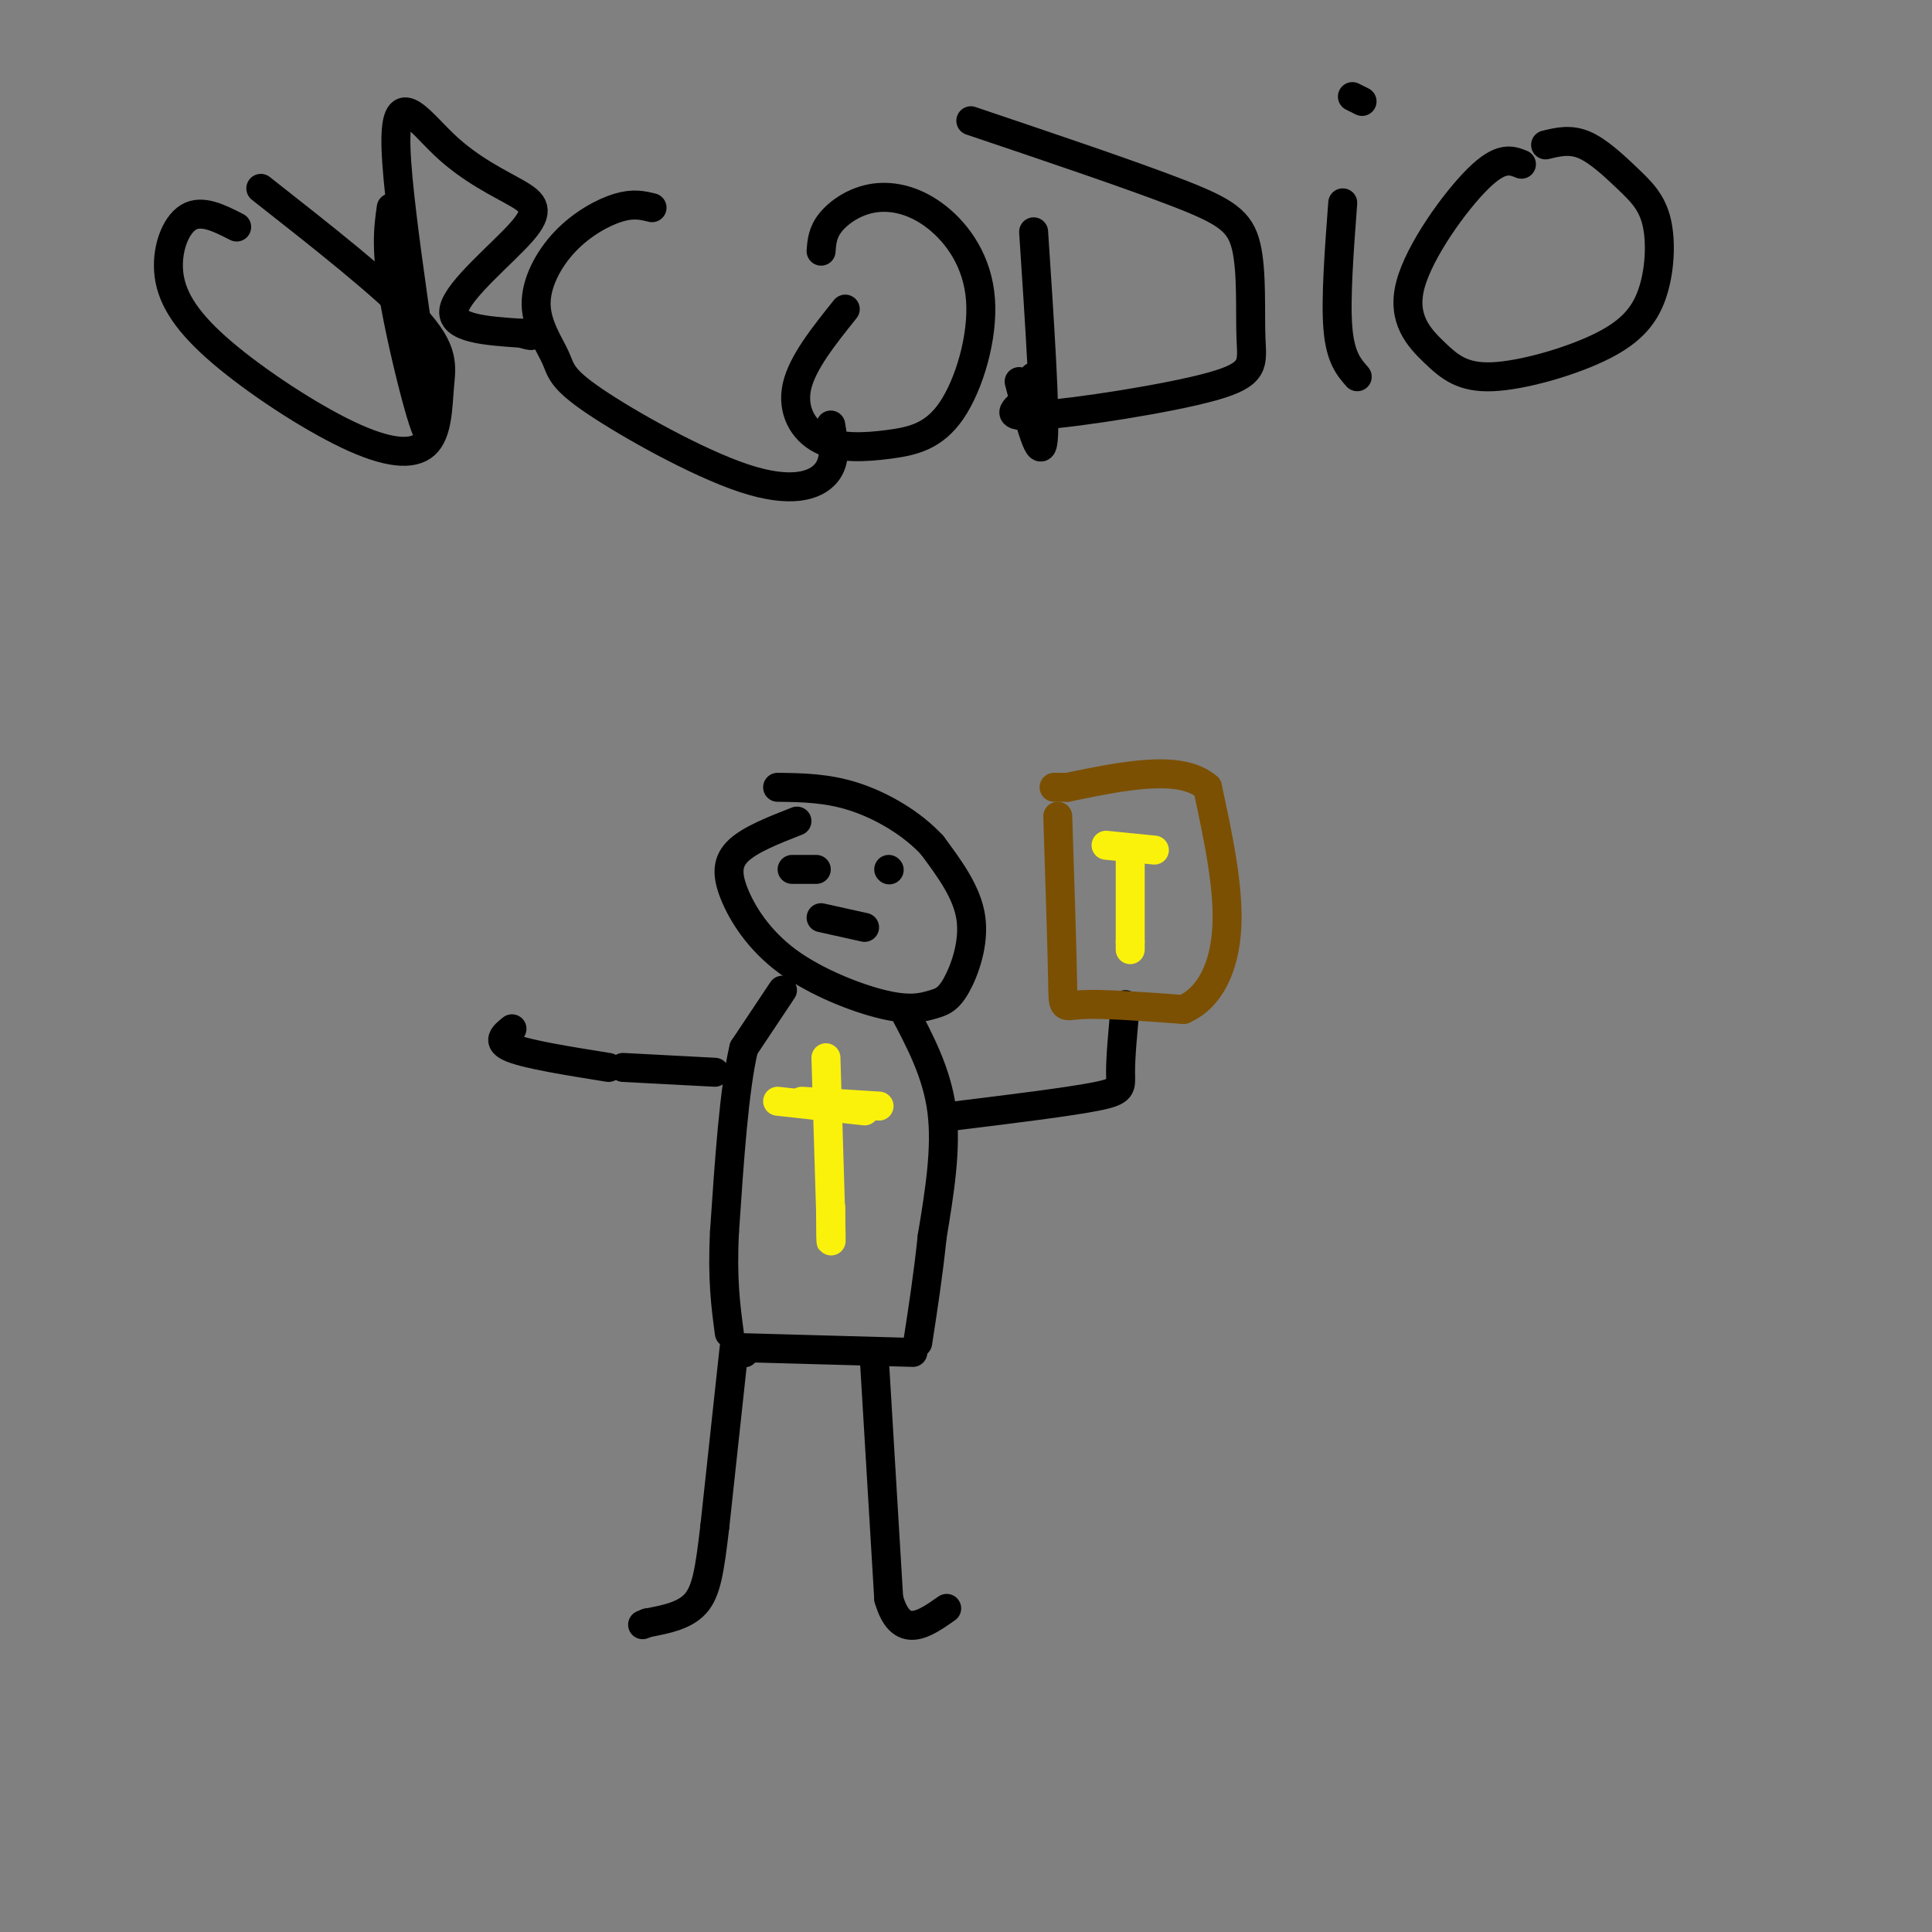 <svg viewBox='0 0 400 400' version='1.1' xmlns='http://www.w3.org/2000/svg' xmlns:xlink='http://www.w3.org/1999/xlink'><rect x="0" y="0" width="400" height="400" fill="#808080" stroke="none"/><g fill='none' stroke='rgb(0,0,0)' stroke-width='6' stroke-linecap='round' stroke-linejoin='round'><path d='M49,47c-3.618,-1.847 -7.236,-3.694 -10,-2c-2.764,1.694 -4.675,6.929 -4,12c0.675,5.071 3.937,9.979 11,16c7.063,6.021 17.926,13.155 26,17c8.074,3.845 13.360,4.402 16,2c2.640,-2.402 2.634,-7.762 3,-12c0.366,-4.238 1.105,-7.354 -5,-14c-6.105,-6.646 -19.052,-16.823 -32,-27'/><path d='M81,43c-0.634,4.456 -1.269,8.911 1,21c2.269,12.089 7.440,31.811 7,24c-0.440,-7.811 -6.492,-43.155 -7,-57c-0.508,-13.845 4.527,-6.190 10,-1c5.473,5.190 11.385,7.917 15,10c3.615,2.083 4.935,3.522 1,8c-3.935,4.478 -13.124,11.994 -14,16c-0.876,4.006 6.562,4.503 14,5'/><path d='M108,69c2.667,0.833 2.333,0.417 2,0'/><path d='M135,43c-1.925,-0.477 -3.851,-0.955 -7,0c-3.149,0.955 -7.522,3.341 -11,7c-3.478,3.659 -6.062,8.591 -6,13c0.062,4.409 2.771,8.295 4,11c1.229,2.705 0.979,4.230 8,9c7.021,4.770 21.313,12.784 31,16c9.687,3.216 14.768,1.633 17,-1c2.232,-2.633 1.616,-6.317 1,-10'/><path d='M175,64c-4.457,5.563 -8.914,11.126 -10,16c-1.086,4.874 1.199,9.059 5,11c3.801,1.941 9.119,1.637 14,1c4.881,-0.637 9.326,-1.607 13,-7c3.674,-5.393 6.578,-15.210 6,-23c-0.578,-7.790 -4.640,-13.552 -9,-17c-4.360,-3.448 -9.020,-4.582 -13,-4c-3.980,0.582 -7.280,2.881 -9,5c-1.720,2.119 -1.860,4.060 -2,6'/><path d='M214,48c1.250,18.917 2.500,37.833 2,43c-0.500,5.167 -2.750,-3.417 -5,-12'/><path d='M201,25c16.607,5.603 33.215,11.207 43,15c9.785,3.793 12.748,5.776 14,11c1.252,5.224 0.794,13.690 1,19c0.206,5.310 1.076,7.465 -8,10c-9.076,2.535 -28.097,5.452 -36,6c-7.903,0.548 -4.686,-1.272 -3,-3c1.686,-1.728 1.843,-3.364 2,-5'/><path d='M278,42c-0.750,10.000 -1.500,20.000 -1,26c0.500,6.000 2.250,8.000 4,10'/><path d='M315,34c-2.122,-0.848 -4.245,-1.696 -9,3c-4.755,4.696 -12.143,14.936 -14,22c-1.857,7.064 1.818,10.951 5,14c3.182,3.049 5.871,5.260 12,5c6.129,-0.260 15.699,-2.992 22,-6c6.301,-3.008 9.332,-6.292 11,-11c1.668,-4.708 1.973,-10.839 1,-15c-0.973,-4.161 -3.223,-6.351 -6,-9c-2.777,-2.649 -6.079,-5.757 -9,-7c-2.921,-1.243 -5.460,-0.622 -8,0'/><path d='M282,21c0.000,0.000 -2.000,-1.000 -2,-1'/><path d='M165,170c-4.768,1.869 -9.536,3.738 -12,6c-2.464,2.262 -2.625,4.917 -1,9c1.625,4.083 5.037,9.593 11,14c5.963,4.407 14.476,7.711 20,9c5.524,1.289 8.058,0.562 10,0c1.942,-0.562 3.292,-0.959 5,-4c1.708,-3.041 3.774,-8.726 3,-14c-0.774,-5.274 -4.387,-10.137 -8,-15'/><path d='M193,175c-4.089,-4.467 -10.311,-8.133 -16,-10c-5.689,-1.867 -10.844,-1.933 -16,-2'/><path d='M164,180c0.000,0.000 5.000,0.000 5,0'/><path d='M184,180c0.000,0.000 0.100,0.100 0.1,0.1'/><path d='M170,190c0.000,0.000 9.000,2.000 9,2'/></g>
<g fill='none' stroke='rgb(251,242,11)' stroke-width='6' stroke-linecap='round' stroke-linejoin='round'><path d='M166,228c0.000,0.000 16.000,1.000 16,1'/><path d='M171,219c0.000,0.000 1.000,33.000 1,33'/><path d='M172,252c0.156,6.289 0.044,5.511 0,4c-0.044,-1.511 -0.022,-3.756 0,-6'/><path d='M161,228c0.000,0.000 18.000,2.000 18,2'/></g>
<g fill='none' stroke='rgb(0,0,0)' stroke-width='6' stroke-linecap='round' stroke-linejoin='round'><path d='M162,205c0.000,0.000 -8.000,12.000 -8,12'/><path d='M154,217c-2.000,8.333 -3.000,23.167 -4,38'/><path d='M150,255c-0.500,9.833 0.250,15.417 1,21'/><path d='M187,209c3.500,6.583 7.000,13.167 8,21c1.000,7.833 -0.500,16.917 -2,26'/><path d='M193,256c-0.833,8.000 -1.917,15.000 -3,22'/><path d='M153,279c0.000,0.000 36.000,1.000 36,1'/><path d='M154,280c0.000,0.000 0.100,0.100 0.1,0.1'/><path d='M152,279c0.000,0.000 -4.000,37.000 -4,37'/><path d='M148,316c-1.067,9.133 -1.733,13.467 -4,16c-2.267,2.533 -6.133,3.267 -10,4'/><path d='M134,336c-1.667,0.667 -0.833,0.333 0,0'/><path d='M181,281c0.000,0.000 3.000,50.000 3,50'/><path d='M184,331c2.500,8.667 7.250,5.333 12,2'/><path d='M198,231c11.711,-1.444 23.422,-2.889 29,-4c5.578,-1.111 5.022,-1.889 5,-5c-0.022,-3.111 0.489,-8.556 1,-14'/><path d='M148,222c0.000,0.000 -19.000,-1.000 -19,-1'/><path d='M126,221c-8.333,-1.333 -16.667,-2.667 -20,-4c-3.333,-1.333 -1.667,-2.667 0,-4'/></g>
<g fill='none' stroke='rgb(124,80,2)' stroke-width='6' stroke-linecap='round' stroke-linejoin='round'><path d='M219,169c0.444,13.822 0.889,27.644 1,34c0.111,6.356 -0.111,5.244 4,5c4.111,-0.244 12.556,0.378 21,1'/><path d='M245,209c5.444,-2.333 8.556,-8.667 9,-17c0.444,-8.333 -1.778,-18.667 -4,-29'/><path d='M250,163c-5.500,-4.833 -17.250,-2.417 -29,0'/><path d='M221,163c-4.833,0.000 -2.417,0.000 0,0'/></g>
<g fill='none' stroke='rgb(251,242,11)' stroke-width='6' stroke-linecap='round' stroke-linejoin='round'><path d='M234,178c0.000,0.000 0.000,17.000 0,17'/><path d='M234,195c0.000,2.833 0.000,1.417 0,0'/><path d='M229,175c0.000,0.000 10.000,1.000 10,1'/></g>
</svg>